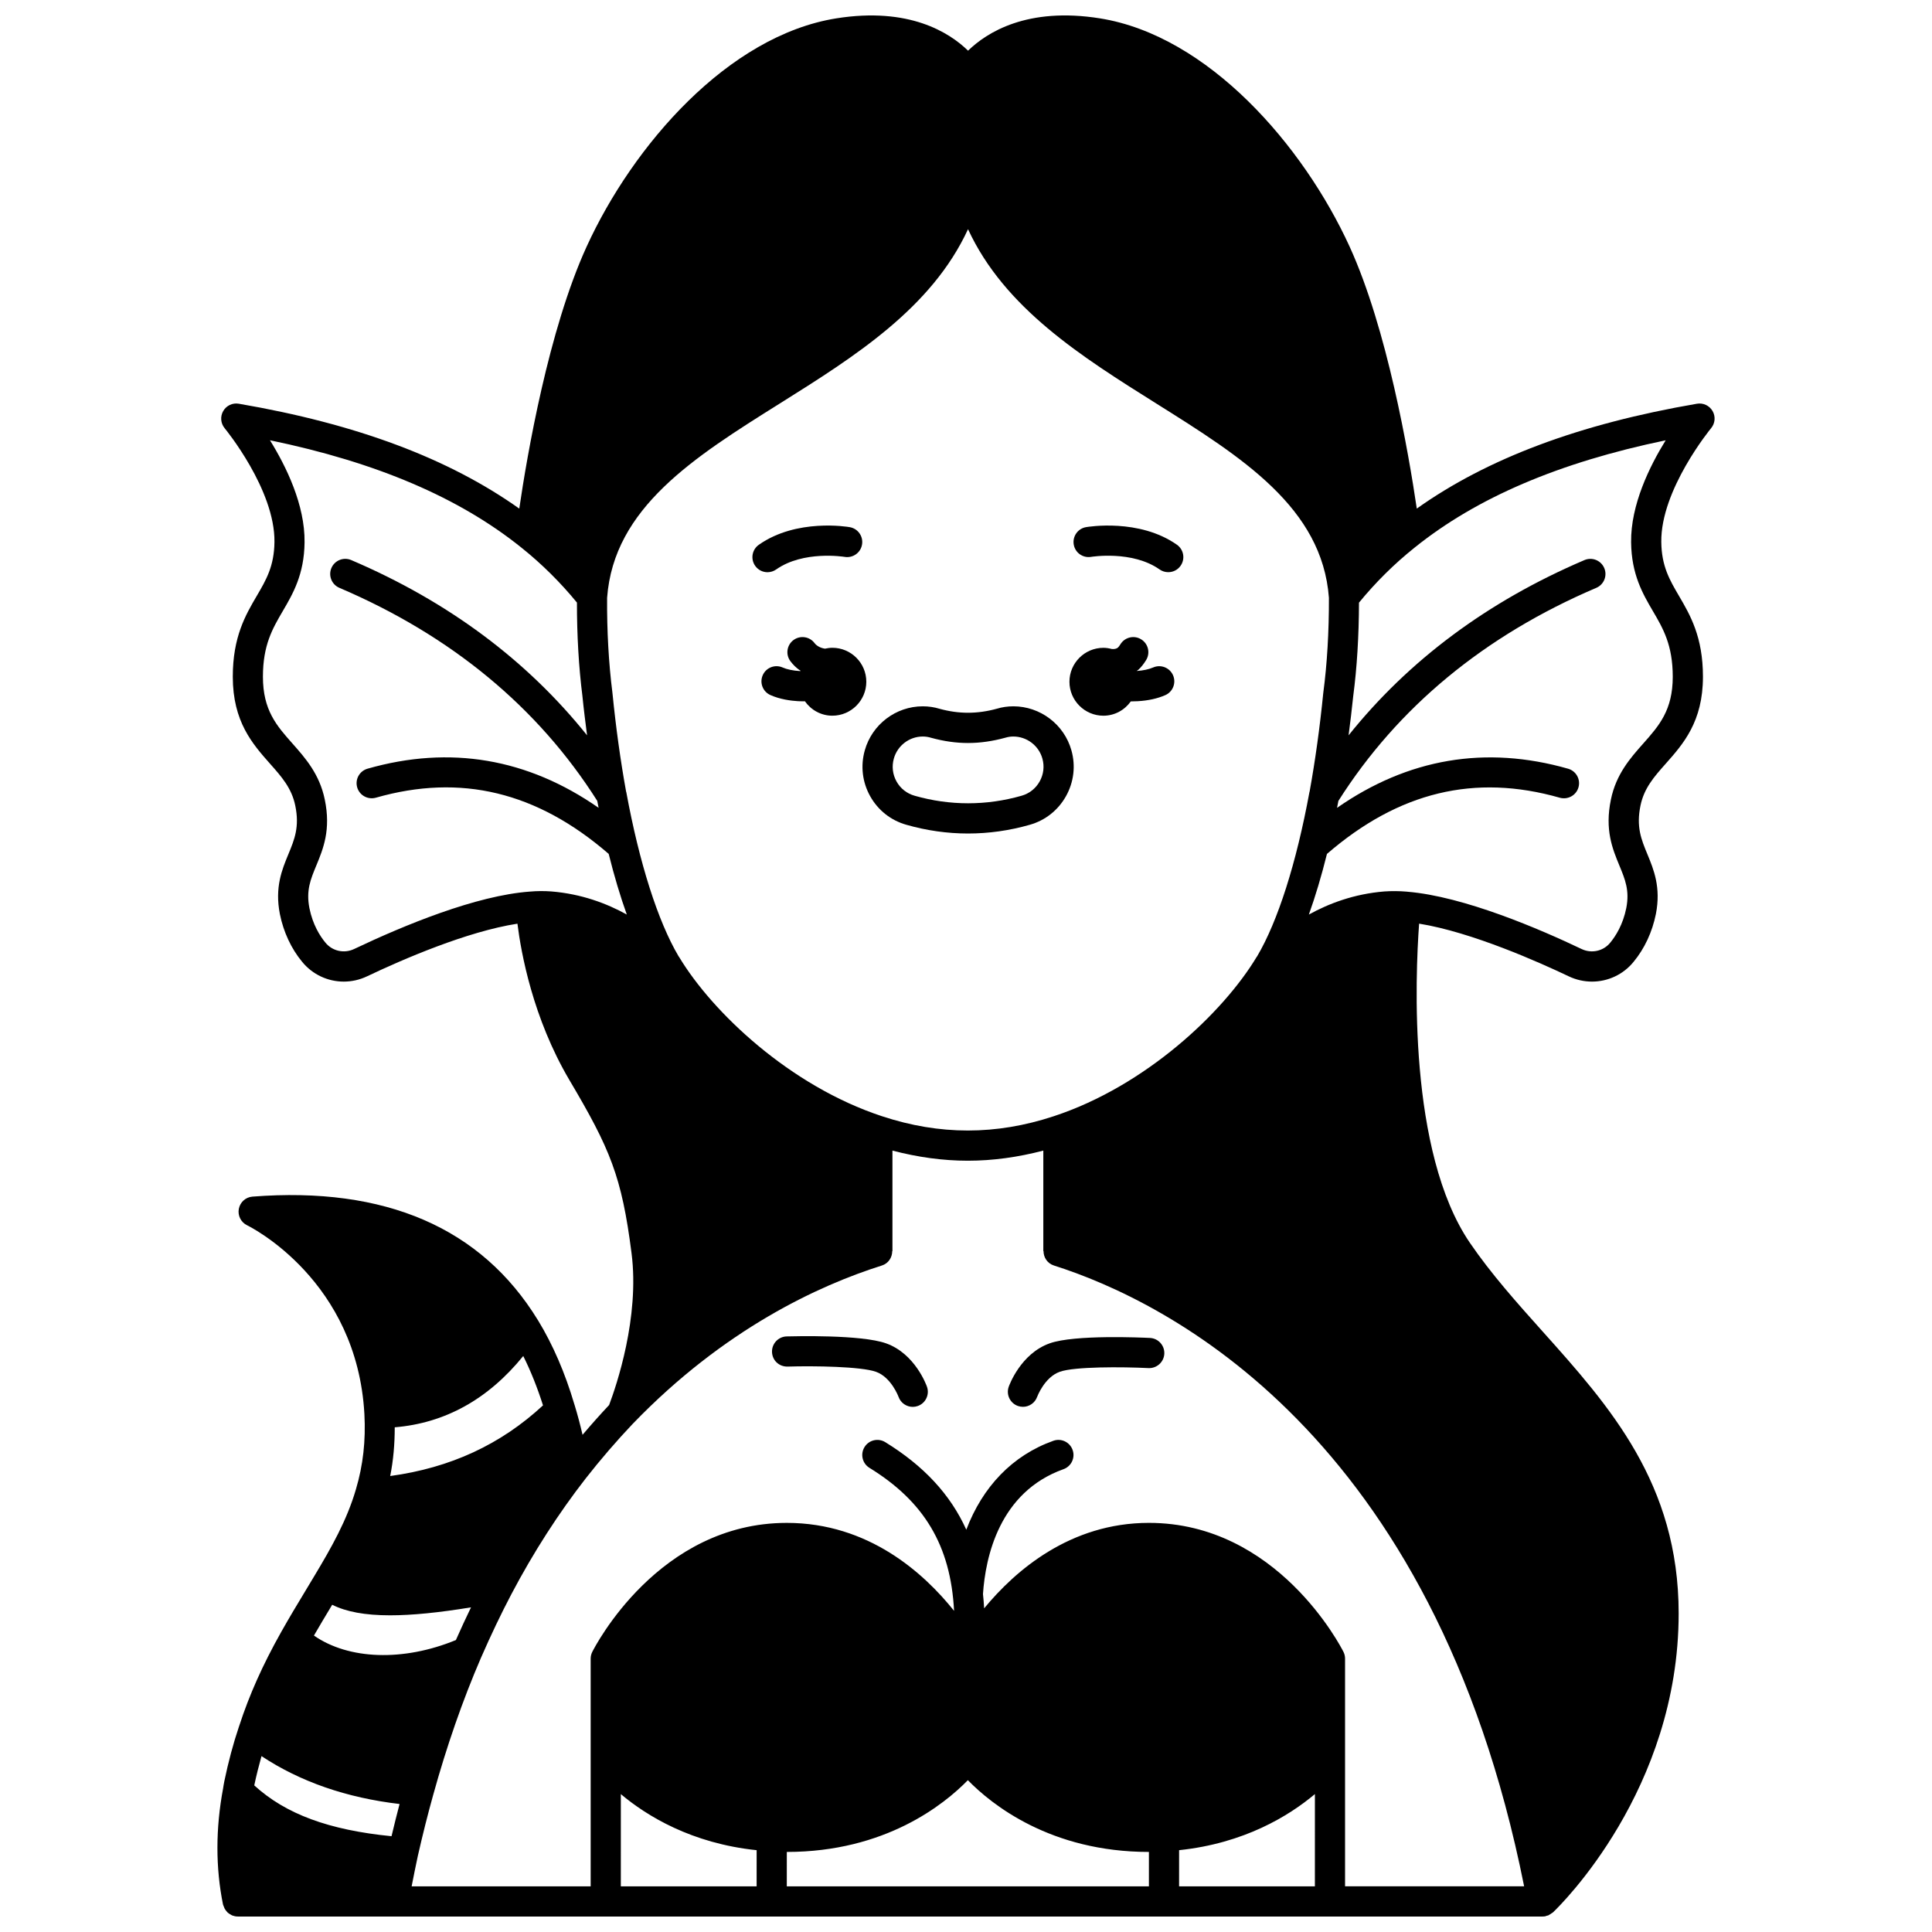 <?xml version="1.0" encoding="UTF-8"?>
<!-- Uploaded to: SVG Repo, www.svgrepo.com, Generator: SVG Repo Mixer Tools -->
<svg width="800px" height="800px" version="1.1" viewBox="144 144 512 512" xmlns="http://www.w3.org/2000/svg">
 <defs>
  <clipPath id="a">
   <path d="m201 148.09h398v503.81h-398z"/>
  </clipPath>
 </defs>
 <path d="m364.59 315.67c-0.676 0-1.332 0.094-1.969 0.234-0.691-0.113-1.426-0.332-2.074-0.816-0.273-0.191-0.484-0.395-0.68-0.656-1.324-1.766-3.828-2.121-5.598-0.801-1.766 1.324-2.125 3.832-0.801 5.594 0.695 0.926 1.496 1.707 2.363 2.324 0.109 0.078 0.215 0.117 0.324 0.191-0.012 0.027-0.02 0.059-0.027 0.094-0.066-0.004-0.125 0.004-0.188 0.004-1.781-0.105-3.391-0.441-4.531-0.945-2.023-0.898-4.383 0.016-5.273 2.035-0.895 2.023 0.02 4.383 2.039 5.273 2.559 1.137 5.387 1.508 7.332 1.621 0.469 0.023 0.938 0.035 1.41 0.035 0.129 0 0.258-0.016 0.383-0.02 1.621 2.301 4.266 3.828 7.285 3.828 4.957 0 8.996-4.039 8.996-8.996 0.004-4.961-4.035-9-8.992-9z"/>
 <path d="m431.8 283.7c-2.172 0.379-3.617 2.441-3.246 4.617 0.371 2.168 2.418 3.625 4.613 3.258 0.109-0.016 10.875-1.77 18.133 3.332 0.699 0.492 1.5 0.727 2.297 0.727 1.254 0 2.5-0.586 3.273-1.699 1.273-1.809 0.836-4.297-0.973-5.574-9.996-7.019-23.523-4.754-24.098-4.66z"/>
 <path d="m349.7 294.91c7.203-5.07 17.879-3.367 18.129-3.332 2.18 0.371 4.242-1.078 4.617-3.25 0.379-2.176-1.074-4.246-3.25-4.625-0.574-0.102-14.105-2.367-24.098 4.668-1.809 1.273-2.242 3.762-0.973 5.574 0.781 1.109 2.016 1.699 3.273 1.699 0.797-0.008 1.602-0.242 2.301-0.734z"/>
 <path d="m449.61 320.88c-1.184 0.516-2.633 0.816-4.391 0.938 0.152-0.121 0.305-0.188 0.457-0.32 0.75-0.691 1.426-1.535 2.062-2.578 1.152-1.883 0.559-4.348-1.328-5.496-1.879-1.156-4.344-0.559-5.496 1.328-0.238 0.395-0.461 0.684-0.605 0.816-0.492 0.438-1.043 0.461-1.668 0.426-0.715-0.188-1.457-0.316-2.231-0.316-4.957 0-8.996 4.039-8.996 8.996s4.039 8.996 8.996 8.996c3.012 0 5.648-1.516 7.273-3.801 0.059 0 0.117 0.008 0.176 0.008 0.555 0 1.113-0.016 1.668-0.051 2.797-0.164 5.176-0.691 7.277-1.602 2.023-0.883 2.949-3.238 2.07-5.262-0.887-2.031-3.242-2.957-5.266-2.082z"/>
 <path d="m412.53 331.18c-1.492 0-3.019 0.227-4.293 0.621-5.266 1.453-10.145 1.43-15.242 0.035-1.414-0.434-2.914-0.656-4.453-0.656-7.125 0-13.441 4.801-15.363 11.668-1.164 4.113-0.656 8.438 1.434 12.168 2.086 3.727 5.496 6.41 9.594 7.562 5.367 1.535 10.859 2.312 16.328 2.312 5.496 0 11.004-0.777 16.363-2.312 4.102-1.156 7.508-3.852 9.598-7.582 2.086-3.731 2.598-8.047 1.445-12.133-1.918-6.875-8.258-11.684-15.41-11.684zm6.988 19.914c-1.043 1.867-2.746 3.211-4.805 3.789-9.285 2.652-18.961 2.672-28.324-0.004-2.051-0.574-3.754-1.914-4.793-3.769-1.043-1.863-1.301-4.023-0.715-6.094 0.961-3.43 4.109-5.832 7.664-5.832 0.73 0 1.461 0.105 2.223 0.34 6.715 1.836 12.824 1.855 19.707-0.035 0.637-0.195 1.363-0.305 2.059-0.305 3.578 0 6.75 2.398 7.711 5.852 0.574 2.039 0.32 4.191-0.727 6.059z"/>
 <g clip-path="url(#a)">
  <path d="m597.85 252.93c-0.836-1.449-2.481-2.219-4.137-1.938-31.215 5.359-55.551 14.508-74.25 27.789-2.195-14.875-7.859-47.648-17.797-69.414-12.258-26.809-37.473-55.914-66.188-60.504-19.273-3.078-29.977 3.742-34.934 8.566-4.945-4.82-15.629-11.637-34.902-8.566-28.715 4.59-53.93 33.695-66.184 60.504-10.105 22.113-15.77 55.27-17.844 69.418-18.738-13.297-43.098-22.441-74.324-27.793-1.66-0.289-3.305 0.492-4.137 1.938-0.836 1.449-0.68 3.266 0.387 4.559 0.137 0.16 13.371 16.27 13.191 30.148-0.066 6.402-2.203 10.051-4.68 14.273-2.984 5.09-6.359 10.863-6.359 21.434 0 11.914 5.242 17.824 9.859 23.039 3.082 3.469 5.746 6.473 6.699 11.121 1.168 5.625-0.211 8.965-1.812 12.832-1.711 4.133-3.656 8.824-2.269 15.902 0.965 4.777 3.012 9.164 5.898 12.648 2.777 3.41 6.856 5.25 11.035 5.25 2.082 0 4.191-0.457 6.172-1.402 9.5-4.519 26.496-11.883 39.852-13.949 0.973 7.801 4.094 25 13.727 41.363 10.848 18.312 13.918 25.625 16.508 45.934 2.195 17.023-4.035 35.211-5.941 40.266-2.406 2.559-4.75 5.199-7.039 7.891-0.617-2.672-1.301-5.242-2.043-7.676-0.02-0.07-0.047-0.141-0.066-0.211-0.031-0.09-0.047-0.172-0.082-0.258-2.441-8.25-5.656-15.711-9.594-22.172-0.016-0.027-0.035-0.055-0.055-0.082-0.004-0.008-0.008-0.012-0.012-0.02-14.977-24.434-40.41-35.445-75.629-32.703-1.797 0.141-3.269 1.465-3.609 3.238-0.34 1.766 0.551 3.551 2.168 4.344 1.188 0.582 29.152 14.711 31.109 50.047 0.383 7.047-0.348 13.559-2.246 19.938-2.406 8.266-6.555 15.527-10.953 22.859l-2.426 4.039c-2.129 3.519-4.312 7.141-6.461 10.969-4.879 8.68-8.402 16.578-11.07 24.766-0.023 0.059-0.039 0.117-0.059 0.176-0.016 0.043-0.031 0.09-0.047 0.133-1.5 4.449-2.789 9.277-3.856 14.41-0.137 0.711-0.266 1.422-0.324 1.883-2 10.648-2.008 21.012-0.027 30.801 0.031 0.152 0.117 0.277 0.164 0.418 0.062 0.199 0.133 0.391 0.227 0.578 0.137 0.266 0.301 0.496 0.488 0.719 0.125 0.148 0.23 0.297 0.371 0.426 0.234 0.211 0.5 0.371 0.781 0.523 0.148 0.078 0.277 0.18 0.434 0.242 0.453 0.164 0.934 0.273 1.441 0.273h0.004 345.79 0.004c0.238 0 0.48-0.02 0.723-0.062 0.121-0.023 0.211-0.102 0.328-0.133 0.148-0.039 0.305-0.047 0.449-0.105 0.137-0.055 0.238-0.156 0.367-0.223 0.207-0.113 0.398-0.234 0.582-0.379 0.094-0.074 0.207-0.105 0.297-0.188 0.012-0.008 0.059-0.055 0.07-0.07 0.004-0.004 0.004-0.004 0.008-0.008 1.848-1.762 33.234-32.418 33.234-79.152 0-34.457-18.348-54.953-36.09-74.766-6.699-7.481-13.621-15.219-19.262-23.488-16.418-24.133-14.445-70.617-13.43-84.547 14.023 2.254 32.047 10.336 39.633 13.953 1.988 0.949 4.098 1.406 6.184 1.406 4.176 0 8.25-1.832 11.012-5.227 2.906-3.508 4.953-7.894 5.922-12.699 1.375-7.051-0.562-11.738-2.273-15.875-1.598-3.867-2.981-7.207-1.812-12.844 0.953-4.633 3.609-7.637 6.695-11.109 4.621-5.215 9.859-11.121 9.859-23.039 0-10.57-3.379-16.344-6.359-21.434-2.477-4.227-4.609-7.879-4.68-14.281-0.176-13.871 13.059-29.98 13.191-30.141 1.082-1.293 1.234-3.109 0.398-4.559zm-289.32 366.53c6.867 5.777 18.738 13.062 35.988 14.859l-0.004 9.582h-35.988zm43.984 15.324c26.074 0 41.684-12.566 47.98-19.016 6.297 6.449 21.906 19.016 47.98 19.016v9.117h-95.965zm103.96-0.469c17.254-1.805 29.121-9.086 35.988-14.863l-0.004 24.449h-35.988zm43.559-52.547c-0.699-1.395-17.574-34.191-51.555-34.191-20.922 0-35.457 12.691-43.668 22.648-0.066-1.289-0.18-2.543-0.312-3.781 0.66-9.816 4.32-27.02 21.336-33.094 2.078-0.742 3.164-3.031 2.418-5.106-0.742-2.082-3.031-3.172-5.109-2.418-10.848 3.871-18.754 12.195-23.062 23.562-4.242-9.391-11.32-16.949-21.477-23.203-1.887-1.16-4.348-0.57-5.5 1.309-1.16 1.883-0.57 4.348 1.309 5.5 14.48 8.91 21.535 20.57 22.426 37.898-8.004-10.02-22.676-23.312-44.324-23.312-33.984 0-50.852 32.797-51.555 34.191-0.281 0.559-0.426 1.172-0.426 1.797v60.332h-47.445c0.543-2.715 1.074-5.469 1.645-8.074 1.324-5.812 2.656-11.102 4.074-16.176 3.578-12.93 7.832-25.148 12.645-36.289 2.703-6.184 5.344-11.707 8.074-16.895 5.832-11.074 12.477-21.406 19.723-30.703 3.922-5.012 8.133-9.895 12.512-14.516 0 0 0-0.004 0.004-0.004 0.004-0.004 0.008-0.004 0.012-0.008 24.145-25.023 49.184-36.574 65.938-41.863 1.703-0.539 2.738-2.121 2.738-3.816h0.055v-26.637c6.707 1.758 13.41 2.684 19.992 2.684s13.285-0.926 19.992-2.684v26.633h0.055c0 1.695 1.031 3.269 2.731 3.812 29.688 9.426 100.62 44.293 124.63 164.52h-47.453v-60.336c0-0.613-0.141-1.227-0.422-1.785zm-212.13-65.328c-11.203 10.367-24.512 16.543-40.496 18.723 0.836-4.188 1.203-8.477 1.203-12.914 13.281-1.094 24.719-7.394 34.055-18.891 2.008 4.012 3.746 8.398 5.238 13.082zm-56.117 53.258 0.25-0.418c3.691 1.855 8.68 2.797 15.336 2.797 5.824 0 12.922-0.711 21.453-2.113-1.336 2.758-2.668 5.641-4.012 8.668-13.949 5.738-28.426 5.207-37.617-1.191 1.535-2.656 3.078-5.242 4.59-7.742zm18.105 52.383c-0.719 2.734-1.434 5.586-2.133 8.535-16.637-1.648-28.055-5.867-36.375-13.469 0.562-2.676 1.215-5.25 1.918-7.758 10.305 6.82 22.59 11.051 36.59 12.691zm241.12-268.15c-3.457 18.797-8.379 34.246-13.863 43.508-0.008 0.012-0.004 0.023-0.012 0.035-0.027 0.039-0.066 0.062-0.098 0.105-8.84 14.734-29.449 34.238-53.805 42.242-15.281 5.039-30.191 5.043-45.484-0.004-24.352-8.004-44.961-27.508-53.801-42.238-0.023-0.039-0.066-0.062-0.098-0.105-0.008-0.012-0.008-0.023-0.012-0.035-5.481-9.258-10.406-24.711-13.863-43.508-0.008-0.047-0.043-0.082-0.051-0.137-1.492-8.23-2.711-17.016-3.617-26.129-0.004-0.02-0.016-0.035-0.016-0.055-0.004-0.02 0.008-0.035 0.004-0.055-0.984-7.727-1.473-16.406-1.406-25.125 1.754-23.906 23.121-37.301 45.738-51.48 19.852-12.449 40.258-25.285 49.91-46.211 9.664 20.926 30.055 33.758 49.902 46.207 22.609 14.18 43.961 27.578 45.738 51.484 0.027 8.93-0.484 17.605-1.484 25.105-0.004 0.023 0.008 0.043 0.004 0.066-0.004 0.023-0.016 0.039-0.02 0.062-0.906 9.113-2.129 17.898-3.617 26.125-0.008 0.051-0.043 0.086-0.051 0.141zm-253.18 41.574c-2.637 1.25-5.75 0.562-7.598-1.703-1.441-1.742-3.348-4.742-4.234-9.129-0.914-4.688 0.293-7.598 1.82-11.285 1.836-4.441 3.918-9.48 2.25-17.5-1.379-6.742-5.188-11.031-8.543-14.82-4.211-4.746-7.848-8.844-7.848-17.73 0-8.406 2.555-12.766 5.262-17.395 2.668-4.555 5.688-9.711 5.773-18.227 0.129-9.914-4.891-20.145-9.168-27.043 28.281 5.859 50.137 15.199 66.609 28.434 5.441 4.344 10.379 9.258 14.742 14.582-0.008 8.578 0.477 17.098 1.449 24.746v0.008c0.352 3.543 0.797 6.984 1.234 10.426-15.879-19.828-36.777-35.457-62.504-46.445-2.031-0.867-4.379 0.082-5.246 2.106-0.867 2.031 0.078 4.383 2.106 5.25 29.648 12.656 52.629 31.66 68.344 56.461 0.117 0.629 0.242 1.227 0.363 1.844-18.82-13.105-39.379-16.617-61.238-10.371-2.125 0.609-3.356 2.82-2.746 4.941 0.609 2.125 2.812 3.336 4.941 2.75 22.52-6.441 42.723-1.547 61.715 14.891 1.461 5.879 3.066 11.238 4.797 16.07-5.281-2.926-11.988-5.473-20.02-6.125-1.879-0.137-3.789-0.125-5.629 0.039h-0.004-0.004c-0.023 0-0.043 0-0.066 0.004-14.227 1.047-33.168 8.859-46.559 15.223zm338.43-107.79c0.09 8.52 3.106 13.68 5.773 18.234 2.707 4.621 5.262 8.988 5.262 17.395 0 8.883-3.637 12.984-7.848 17.73-3.359 3.785-7.164 8.082-8.539 14.805-1.668 8.031 0.414 13.07 2.25 17.512 1.527 3.688 2.731 6.598 1.824 11.254-0.891 4.414-2.801 7.414-4.258 9.18-1.832 2.246-4.941 2.93-7.578 1.68-10.797-5.156-31.141-13.965-46.246-15.195-0.008 0-0.016-0.008-0.023-0.008-0.008 0-0.012 0.004-0.02 0-0.023 0-0.051-0.008-0.07-0.008-1.988-0.168-3.969-0.184-5.941-0.047-8.012 0.652-14.711 3.199-19.984 6.121 1.727-4.832 3.336-10.191 4.793-16.066 18.996-16.438 39.188-21.32 61.715-14.891 2.129 0.582 4.336-0.625 4.941-2.75 0.609-2.129-0.625-4.336-2.746-4.941-21.871-6.242-42.422-2.731-61.238 10.371 0.121-0.621 0.246-1.219 0.363-1.844 15.715-24.801 38.699-43.809 68.344-56.461 2.031-0.867 2.977-3.219 2.106-5.25-0.867-2.027-3.215-2.977-5.25-2.106-25.727 10.984-46.625 26.613-62.504 46.445 0.438-3.394 0.871-6.793 1.219-10.289 0-0.008 0-0.016 0.004-0.023 0.004-0.035 0.008-0.07 0.012-0.109v-0.004c0.988-7.449 1.5-15.973 1.523-24.742 4.387-5.356 9.34-10.281 14.797-14.633 16.43-13.203 38.246-22.527 66.48-28.391-4.269 6.894-9.289 17.125-9.16 27.031z"/>
 </g>
 <path d="m378.81 500c-6.562-2.348-24.332-1.887-26.34-1.836-2.207 0.066-3.941 1.91-3.879 4.113 0.066 2.207 1.816 3.914 4.113 3.883 6.984-0.223 19.527-0.02 23.418 1.371 4.039 1.426 5.957 6.523 6 6.648 0.582 1.633 2.125 2.656 3.766 2.656 0.441 0 0.883-0.07 1.324-0.227 2.082-0.73 3.18-3.012 2.449-5.094-0.117-0.355-3.152-8.793-10.852-11.516z"/>
 <path d="m448.76 498.57c-2.019-0.098-19.977-0.926-26.566 1.422-7.715 2.727-10.746 11.164-10.875 11.52-0.727 2.078 0.359 4.34 2.43 5.082 0.445 0.156 0.895 0.23 1.34 0.23 1.641 0 3.176-1.016 3.766-2.644 0.02-0.051 1.934-5.211 6.019-6.652 3.848-1.379 16.445-1.32 23.484-0.969 2.176 0.105 4.082-1.582 4.195-3.789 0.109-2.211-1.59-4.09-3.793-4.199z"/>
</svg>